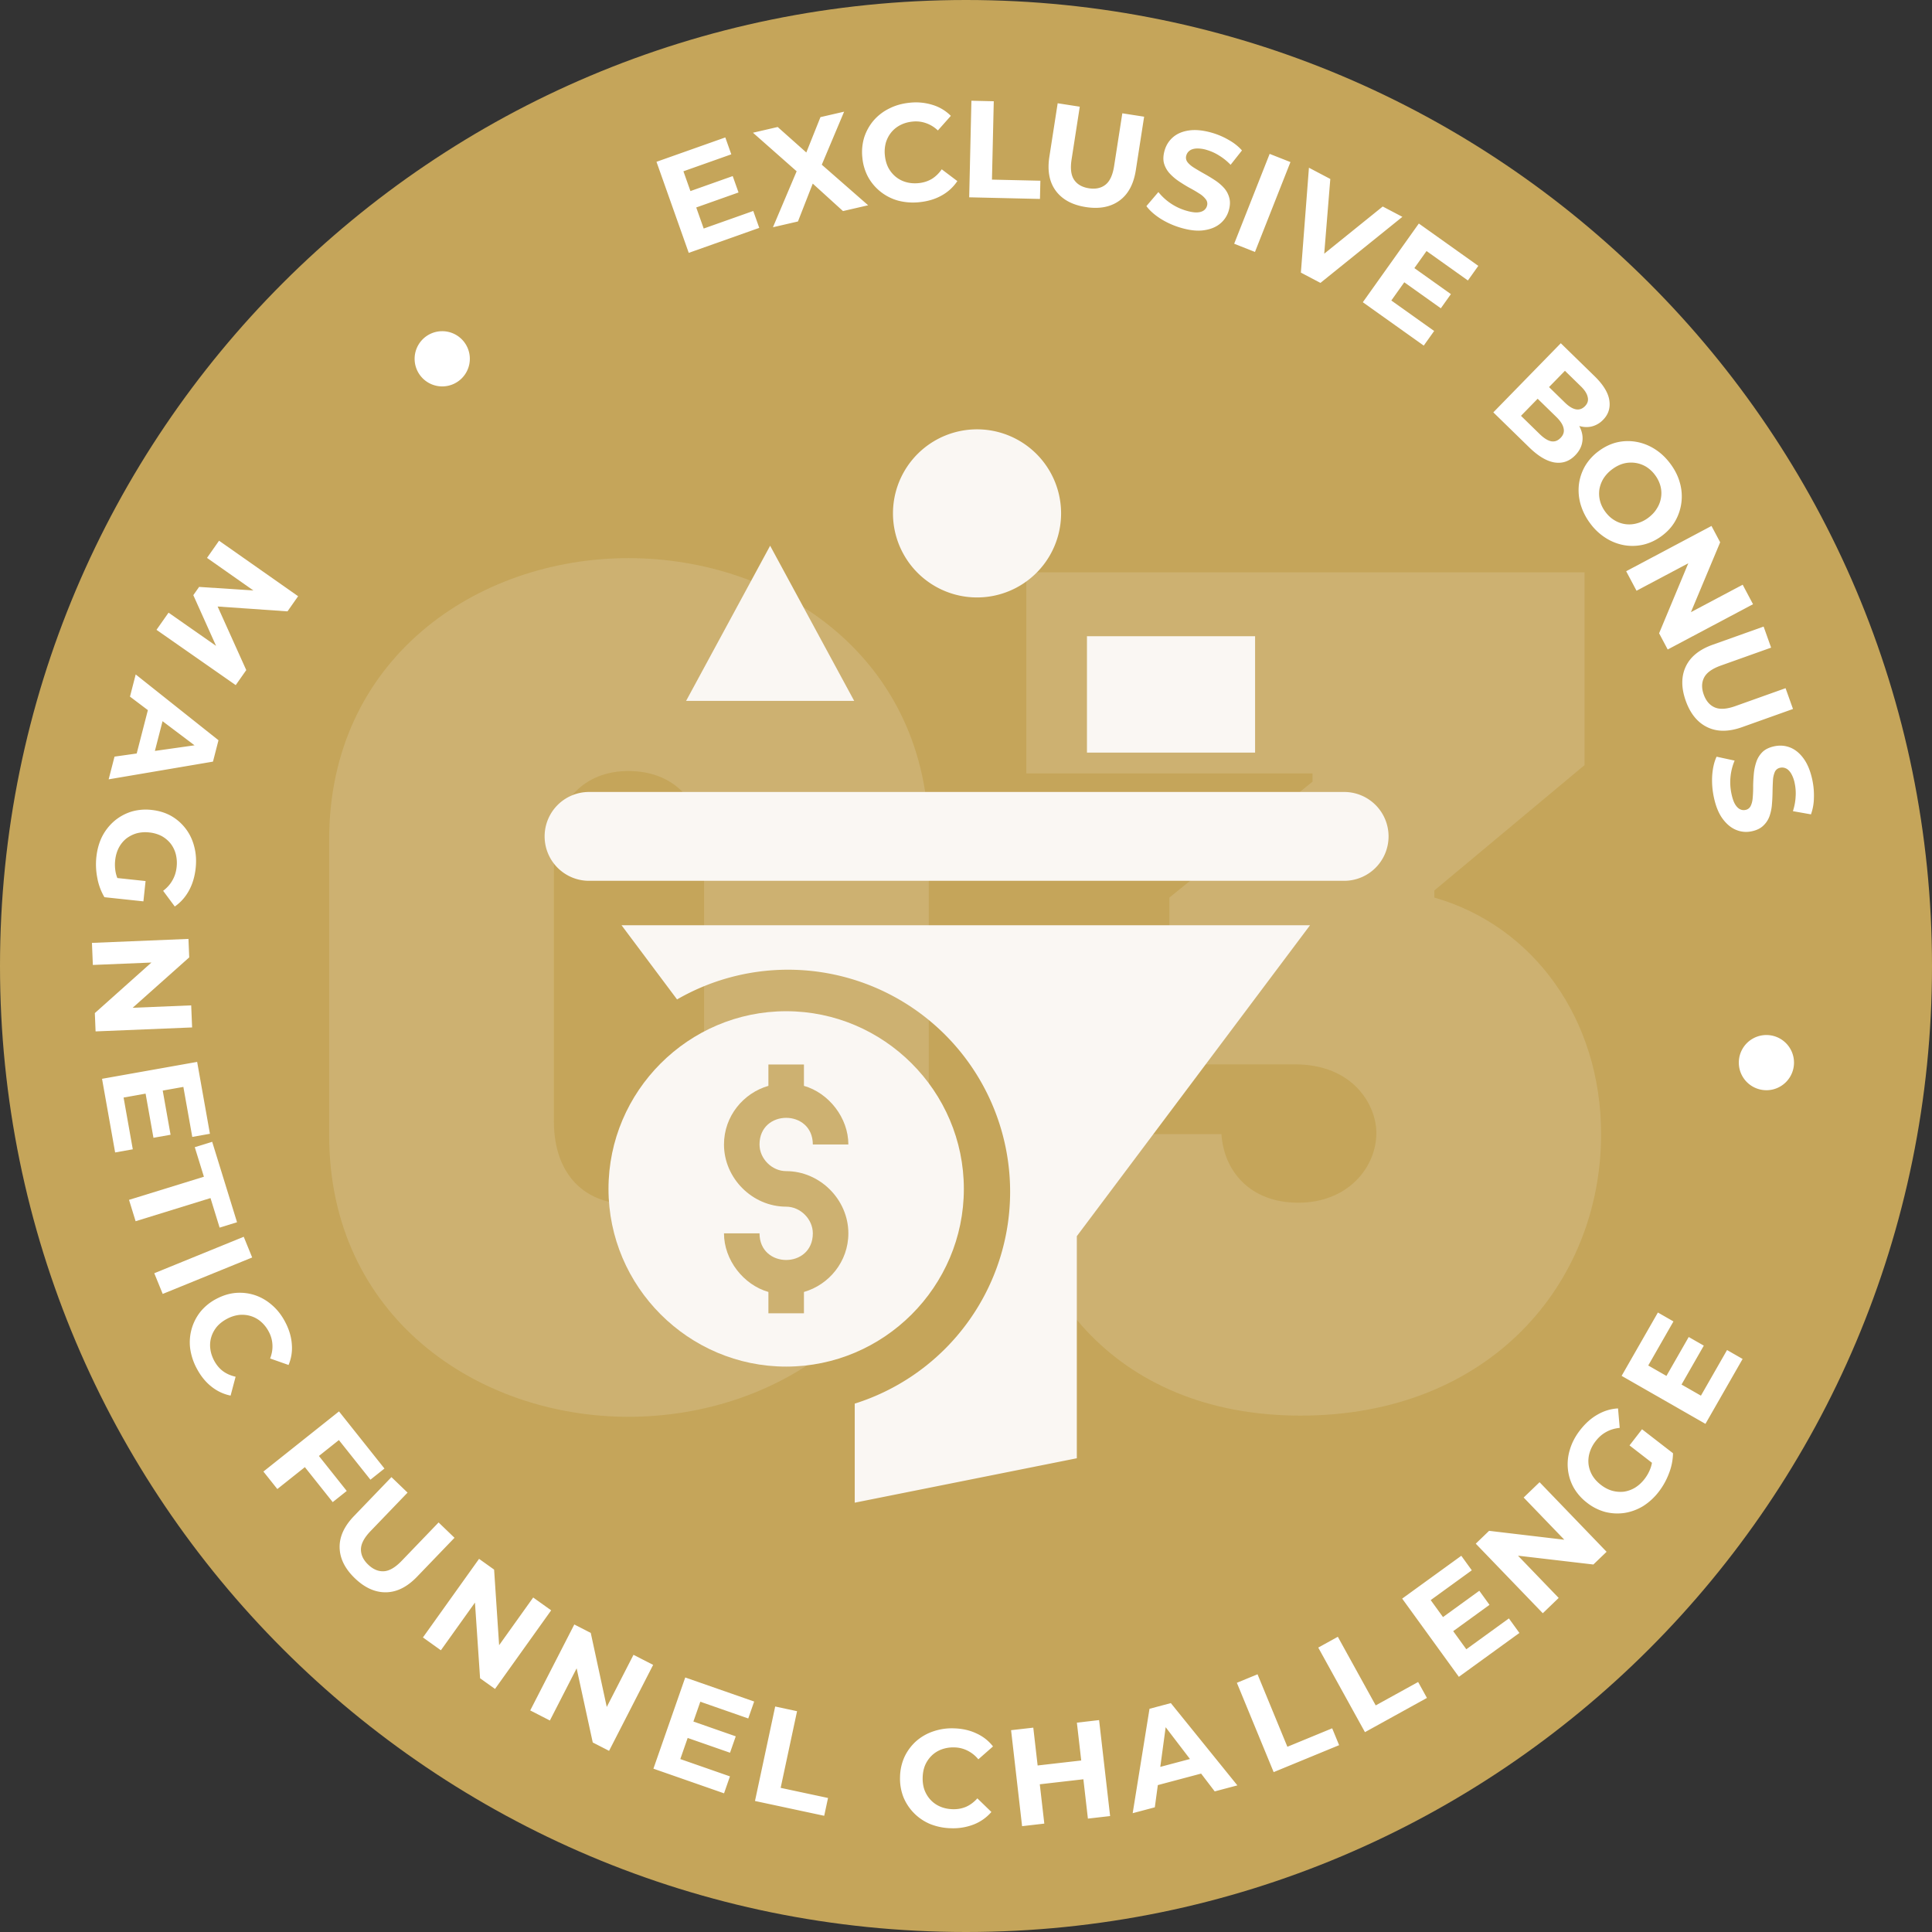 <svg width="135" height="135" fill="none" xmlns="http://www.w3.org/2000/svg"><rect width="100%" height="100%" fill="#333333" stroke="none"/><path d="M135 67.5c0 37.279-30.221 67.5-67.5 67.5C30.22 135 0 104.779 0 67.5 0 30.22 30.22 0 67.5 0 104.779 0 135 30.22 135 67.5Z" fill="#C5A55A"/><path d="M43.91 99c10.66 0 20.99-7.025 20.99-19.67V58.67C64.9 46.024 54.57 39 43.91 39 33.33 39 23 46.025 23 58.67v20.66C23 91.976 33.33 99 43.91 99Zm0-14.876c-2.976 0-5.207-1.983-5.207-5.785V59.66c0-3.802 2.23-5.785 5.206-5.785 3.058 0 5.29 1.983 5.29 5.785V78.34c0 3.802-2.232 5.785-5.29 5.785Zm46.976 14.793c13.223 0 20.992-9.256 20.992-19.67 0-8.016-4.711-14.544-11.653-16.528v-.496l10.496-8.76V39.992H71.713v14.05h20v.578l-10 8.099v11.653h8.76c4.132 0 5.702 2.892 5.702 4.793 0 2.397-1.983 4.876-5.454 4.876-3.389 0-5.207-2.231-5.372-4.793H70.803c0 10.413 6.943 19.67 20.083 19.67Z" fill="#FAF7F3" fill-opacity=".15"/><path d="m15.307 37.783 5.524 3.878-.742 1.058-5.55-.385.394-.56 2.275 5.049-.737 1.05-5.536-3.863.843-1.2 3.691 2.58-.155.221-1.806-4.024.405-.576 4.426.29-.189.27-3.685-2.588.842-1.2ZM9.482 47.127l5.785 4.598-.385 1.494-7.29 1.238.41-1.587 6.387-.903-.154.597-5.153-3.887.4-1.55Zm1.025 1.818 1.045.697-.866 3.362-1.255.115 1.076-4.174ZM6.734 59.888c.056-.53.191-1.01.405-1.44a3.59 3.59 0 0 1 .853-1.083 3.441 3.441 0 0 1 1.184-.65 3.544 3.544 0 0 1 1.42-.12c.504.054.958.193 1.361.417.402.23.742.529 1.02.895.278.365.476.78.594 1.246.125.466.159.967.102 1.504-.064.595-.22 1.118-.468 1.57-.25.458-.58.83-.992 1.116l-.814-1.096c.281-.215.498-.46.65-.735.159-.274.256-.58.292-.92a2.5 2.5 0 0 0-.058-.907 2.047 2.047 0 0 0-.367-.747 2.085 2.085 0 0 0-.632-.524 2.395 2.395 0 0 0-.856-.246 2.366 2.366 0 0 0-.88.061 2.2 2.2 0 0 0-.738.377 2.07 2.07 0 0 0-.515.644c-.13.257-.213.546-.247.865-.033.307-.017.61.048.907.071.306.21.608.418.908l-1.216.763A4.062 4.062 0 0 1 6.8 61.35a4.91 4.91 0 0 1-.067-1.462Zm.916 1.407 2.522.269-.151 1.419-2.723-.29.352-1.398ZM6.425 65.885l6.744-.278.053 1.291-4.692 4.18-.026-.627 4.856-.2.064 1.542-6.745.277-.052-1.28 4.691-4.19.026.627-4.856.2-.063-1.542ZM11.35 76.092l.569 3.2-1.196.212-.57-3.2 1.197-.212Zm-2.714.6.643 3.617-1.234.22-.915-5.146 6.646-1.182.893 5.023-1.234.219-.622-3.494-4.177.743ZM9.015 83.841l5.233-1.616-.638-2.064 1.217-.376 1.736 5.62-1.217.376-.637-2.064-5.233 1.617-.461-1.493ZM10.78 88.968l6.251-2.548.59 1.447-6.251 2.547-.59-1.446ZM13.745 95.618a4.154 4.154 0 0 1-.458-1.405 3.437 3.437 0 0 1 .728-2.565 3.537 3.537 0 0 1 1.11-.892c.449-.237.903-.376 1.362-.414.462-.034.91.02 1.34.164.435.148.83.38 1.185.693.361.311.665.7.91 1.166.274.518.43 1.032.467 1.543a3.04 3.04 0 0 1-.226 1.471l-1.287-.454c.125-.328.178-.647.16-.957a2.117 2.117 0 0 0-.254-.913 2.367 2.367 0 0 0-.542-.695 1.96 1.96 0 0 0-.712-.398c-.26-.081-.533-.107-.817-.081a2.384 2.384 0 0 0-.848.273c-.284.15-.518.332-.704.546-.181.22-.313.46-.393.72-.08.262-.105.533-.072.814.032.281.121.56.268.84.157.294.358.538.604.727.251.188.55.32.897.399l-.35 1.319a3.123 3.123 0 0 1-1.351-.639c-.402-.318-.74-.74-1.017-1.262ZM22.212 101.646l2.017 2.535-.98.781-2.018-2.535.98-.781Zm-2.833 2.402-.973-1.222 5.282-4.203 3.176 3.992-.98.78-2.204-2.769-4.301 3.422ZM24.796 110.282c-.69-.664-1.045-1.376-1.064-2.135-.019-.759.315-1.494 1.001-2.208l2.62-2.724 1.126 1.083-2.58 2.682c-.446.463-.672.888-.678 1.275-.006.387.162.745.505 1.074.343.33.707.484 1.093.464.386-.021.802-.264 1.248-.727l2.58-2.683 1.112 1.071-2.62 2.724c-.687.713-1.41 1.075-2.169 1.085-.759.01-1.483-.317-2.174-.981ZM29.552 114.418l3.923-5.492 1.051.751.416 6.269-.51-.364 2.825-3.955 1.256.897-3.924 5.492-1.043-.745-.424-6.275.51.365-2.825 3.954-1.255-.897ZM37.05 119.518l3.08-6.006 1.15.589 1.327 6.141-.558-.286 2.217-4.325 1.373.704-3.08 6.007-1.14-.585-1.336-6.146.558.286-2.217 4.325-1.373-.704ZM48.343 120.256l3.068 1.071-.4 1.146-3.069-1.07.4-1.147Zm-.806 2.66 3.469 1.21-.413 1.184-4.935-1.722 2.224-6.373 4.816 1.681-.413 1.183-3.35-1.169-1.398 4.006ZM52.755 125.845l1.412-6.601 1.528.327-1.146 5.357 3.31.707-.267 1.245-4.837-1.035ZM66.457 127.749a4.157 4.157 0 0 1-1.449-.288 3.458 3.458 0 0 1-1.882-1.889 3.549 3.549 0 0 1-.235-1.405 3.54 3.54 0 0 1 .305-1.39 3.44 3.44 0 0 1 .798-1.09 3.456 3.456 0 0 1 1.185-.694 3.974 3.974 0 0 1 1.462-.224c.585.015 1.11.13 1.573.348.47.211.862.517 1.173.916l-1.025.901a2.284 2.284 0 0 0-.757-.607 2.102 2.102 0 0 0-.92-.225 2.35 2.35 0 0 0-.871.132 1.962 1.962 0 0 0-.696.426 2.098 2.098 0 0 0-.47.673c-.11.261-.168.553-.176.874-.008.321.036.615.132.881.103.266.248.498.436.695.188.198.413.351.674.461.26.109.548.168.863.176.335.009.645-.048.93-.17.287-.127.549-.324.787-.588l.98.951a3.14 3.14 0 0 1-1.218.867 3.953 3.953 0 0 1-1.599.269ZM75.249 120.372l1.551-.179.77 6.706-1.552.178-.77-6.705Zm-2.278 7.054-1.552.179-.769-6.707 1.552-.177.77 6.705Zm2.846-3.111-3.276.376-.15-1.314 3.276-.375.15 1.313ZM79.147 126.698l1.176-7.296 1.49-.396 4.65 5.749-1.584.42-3.916-5.125.597-.159-.866 6.396-1.547.411Zm1.083-1.784.097-1.253 3.355-.891.714 1.037-4.166 1.107ZM88.998 123.829l-2.571-6.242 1.444-.595 2.086 5.065 3.13-1.29.485 1.178-4.575 1.884ZM95.377 121.035l-3.263-5.909 1.368-.755 2.647 4.795 2.964-1.636.615 1.114-4.33 2.391ZM100.736 113.063l2.632-1.907.712.984-2.63 1.907-.714-.984Zm1.724 2.181 2.975-2.156.735 1.015-4.231 3.067-3.961-5.466 4.131-2.993.734 1.015-2.872 2.082 2.489 3.436ZM107.803 112.726l-4.683-4.861.931-.897 6.24.738-.452.435-3.372-3.5 1.112-1.071 4.683 4.862-.924.889-6.247-.731.451-.435 3.372 3.501-1.111 1.07ZM115.911 104.231a4.207 4.207 0 0 1-1.101 1.012c-.409.245-.84.403-1.294.475-.449.066-.9.043-1.349-.069a3.555 3.555 0 0 1-1.271-.643 3.547 3.547 0 0 1-.94-1.069 3.35 3.35 0 0 1-.399-1.296 3.44 3.44 0 0 1 .148-1.374c.138-.462.372-.906.703-1.333.367-.473.774-.836 1.223-1.09.452-.26.929-.403 1.43-.43l.118 1.36c-.353.035-.667.13-.941.284-.278.151-.521.36-.73.63a2.475 2.475 0 0 0-.427.803 2.04 2.04 0 0 0-.08.828c.034.27.122.53.264.778.145.243.345.462.599.659.249.193.509.329.781.409.275.075.551.097.827.067.274-.04.532-.133.775-.278.247-.151.469-.353.665-.607a2.8 2.8 0 0 0 .434-.797c.101-.297.141-.628.122-.992l1.435-.011a4.05 4.05 0 0 1-.282 1.404 4.92 4.92 0 0 1-.71 1.28Zm-.042-1.679-2.005-1.553.874-1.128 2.165 1.676-1.034 1.005ZM116.386 96.244l1.614-2.82 1.055.603-1.614 2.82-1.055-.603Zm2.467 1.279 1.826-3.188 1.087.623-2.596 4.535-5.858-3.353 2.535-4.427 1.087.623-1.762 3.079 3.681 2.108ZM48.136 13.39l3.063-1.086.406 1.145-3.063 1.086-.406-1.146Zm1.036 2.579 3.463-1.227.419 1.181-4.927 1.746-2.254-6.363 4.809-1.703.418 1.181-3.345 1.185 1.417 4ZM54.01 15.88l1.928-4.553.256 1.108-3.58-3.161 1.728-.4 2.48 2.209-.722.177 1.23-3.075 1.654-.382-1.828 4.341-.252-1.09 3.758 3.289-1.757.406-2.58-2.344.695-.16-1.262 3.23-1.748.404ZM64.24 14.128a4.147 4.147 0 0 1-1.473-.106 3.443 3.443 0 0 1-2.101-1.642 3.545 3.545 0 0 1-.408-1.365 3.547 3.547 0 0 1 .13-1.418c.145-.44.364-.834.659-1.18a3.46 3.46 0 0 1 1.09-.835c.424-.216.898-.35 1.423-.403a3.9 3.9 0 0 1 1.604.151 3.04 3.04 0 0 1 1.277.765l-.906 1.02a2.286 2.286 0 0 0-.826-.509 2.12 2.12 0 0 0-.941-.11c-.313.031-.596.11-.848.24a1.966 1.966 0 0 0-.638.508c-.173.211-.3.453-.383.727a2.394 2.394 0 0 0-.067.888c.032.32.112.606.24.858.135.251.308.464.519.636.211.173.453.298.725.374.273.076.566.099.879.068.333-.033.633-.128.902-.284.268-.162.504-.389.708-.68l1.09.822a3.123 3.123 0 0 1-1.102 1.01c-.447.251-.964.406-1.553.465ZM67.723 13.787l.155-6.748 1.562.036-.126 5.476 3.383.077-.029 1.273-4.945-.114ZM75.873 14.469c-.947-.148-1.646-.526-2.098-1.136-.451-.61-.601-1.405-.449-2.383l.58-3.735 1.544.24-.571 3.678c-.1.635-.04 1.113.177 1.433.217.32.56.516 1.03.59.47.072.858-.01 1.161-.25.304-.239.506-.676.604-1.311l.572-3.678 1.524.237-.58 3.735c-.152.979-.536 1.69-1.151 2.134-.616.444-1.397.593-2.343.446ZM82.525 15.92a5.63 5.63 0 0 1-1.431-.638c-.434-.28-.764-.574-.988-.88l.837-.982a3.89 3.89 0 0 0 1.942 1.3c.296.086.542.127.737.124.204-.008.364-.052.48-.131a.576.576 0 0 0 .236-.324.497.497 0 0 0-.086-.466 1.612 1.612 0 0 0-.464-.407 8.446 8.446 0 0 0-.686-.4c-.247-.14-.494-.292-.741-.458a3.61 3.61 0 0 1-.635-.546 1.755 1.755 0 0 1-.39-.696c-.07-.262-.055-.566.045-.911.108-.37.305-.678.591-.923.294-.25.667-.405 1.12-.467.462-.066.998-.01 1.61.167.406.12.793.285 1.16.5.368.207.674.45.921.73l-.794 1.004a3.975 3.975 0 0 0-.797-.644 3.364 3.364 0 0 0-.851-.389 2.188 2.188 0 0 0-.743-.106c-.204.014-.363.065-.476.153a.61.61 0 0 0-.228.335.508.508 0 0 0 .085.467c.107.138.262.27.467.397.203.126.43.26.677.398.253.141.501.29.743.448.248.16.464.34.646.54.183.2.31.431.381.693.077.264.066.565-.033.905a1.828 1.828 0 0 1-.597.91c-.292.244-.668.398-1.13.465-.455.068-.991.012-1.608-.168ZM86.24 17.03l2.478-6.278 1.453.573-2.479 6.28-1.453-.574ZM90.9 19.05l.563-7.33 1.493.786-.527 6.476-.88-.462 5.07-4.09 1.374.722-5.726 4.616-1.367-.718ZM98.736 18.668l2.647 1.884-.704.99-2.648-1.884.705-.99Zm-1.516 2.33 2.993 2.13-.727 1.021-4.258-3.03 3.914-5.5 4.156 2.958-.727 1.021-2.891-2.057-2.46 3.456ZM104.347 28.814l4.715-4.83 2.36 2.302c.607.593.95 1.153 1.03 1.679.083.53-.059.985-.427 1.362a1.646 1.646 0 0 1-.833.48c-.304.064-.614.04-.928-.07a2.427 2.427 0 0 1-.894-.575l.407-.155c.304.296.524.61.66.94.14.325.181.648.12.966-.055.324-.219.626-.493.907-.404.414-.883.579-1.44.495-.551-.09-1.144-.443-1.778-1.063l-2.499-2.438Zm1.933.242 1.304 1.273c.29.283.554.45.79.502.247.052.471-.026.673-.233.197-.203.267-.426.21-.671-.048-.245-.218-.509-.507-.792l-1.388-1.353.795-.815 1.193 1.165c.272.265.524.421.757.468.241.047.456-.026.645-.219.184-.188.248-.4.189-.636-.048-.236-.207-.486-.479-.751l-1.111-1.085-3.071 3.147ZM111.124 36.581a4.148 4.148 0 0 1-.68-1.345 3.578 3.578 0 0 1-.117-1.381c.056-.452.199-.879.426-1.282a3.54 3.54 0 0 1 .951-1.047c.402-.3.827-.506 1.275-.615a3.368 3.368 0 0 1 1.355-.038c.453.079.884.247 1.291.504.409.256.771.596 1.086 1.018.32.427.543.87.669 1.33a3.468 3.468 0 0 1-.31 2.663c-.223.4-.537.751-.945 1.055-.401.3-.83.504-1.287.613a3.371 3.371 0 0 1-1.356.038 3.544 3.544 0 0 1-1.278-.502 3.98 3.98 0 0 1-1.08-1.01Zm1.06-.804c.181.242.388.433.621.572a1.97 1.97 0 0 0 1.573.22 2.27 2.27 0 0 0 .801-.393c.257-.192.459-.411.604-.656.151-.24.245-.496.284-.766.042-.264.028-.53-.043-.798a2.26 2.26 0 0 0-.378-.765 2.246 2.246 0 0 0-.626-.58 2.016 2.016 0 0 0-.754-.267 2.081 2.081 0 0 0-.819.047c-.274.075-.538.209-.796.401a2.457 2.457 0 0 0-.611.65c-.146.245-.24.5-.283.764-.038.27-.022.539.049.806.072.268.197.523.378.765ZM113.63 39.915l5.962-3.164.606 1.142-2.426 5.796-.294-.554 4.293-2.278.723 1.363-5.962 3.164-.601-1.133 2.421-5.805.295.554-4.294 2.278-.723-1.363ZM117.793 48.968c-.321-.903-.321-1.698-.001-2.386.321-.687.949-1.198 1.881-1.53l3.561-1.27.524 1.472-3.506 1.25c-.606.216-.997.495-1.175.839-.178.343-.187.739-.028 1.187.161.448.418.748.773.902.355.153.835.122 1.44-.094l3.506-1.25.519 1.453-3.561 1.27c-.932.332-1.74.334-2.424.004-.685-.33-1.188-.945-1.509-1.847ZM119.761 55.725a5.613 5.613 0 0 1-.118-1.562c.041-.515.142-.944.305-1.288l1.261.272a3.876 3.876 0 0 0-.22 2.325c.064.302.144.538.24.708.103.175.218.295.344.36a.574.574 0 0 0 .396.053.496.496 0 0 0 .37-.296c.077-.161.123-.362.137-.602a8.22 8.22 0 0 0 .027-.794c.005-.284.022-.574.05-.87.03-.288.091-.56.18-.817.09-.256.232-.48.427-.673.198-.187.472-.319.823-.394.378-.08.742-.054 1.093.081.359.14.673.395.943.764.278.375.483.873.617 1.495.088.415.126.835.112 1.258a3.547 3.547 0 0 1-.205 1.159l-1.261-.223c.109-.345.173-.681.188-1.006a3.372 3.372 0 0 0-.062-.934 2.195 2.195 0 0 0-.259-.704c-.11-.173-.23-.29-.361-.346a.616.616 0 0 0-.403-.042.51.51 0 0 0-.37.296 1.73 1.73 0 0 0-.129.6c-.014.24-.023.501-.028.785-.004.29-.017.579-.042.867a3.195 3.195 0 0 1-.167.825c-.09.256-.233.477-.43.664-.195.193-.466.327-.811.4-.371.08-.733.05-1.085-.092-.353-.141-.668-.4-.946-.773-.276-.369-.481-.867-.616-1.495ZM30.857 27a1.929 1.929 0 1 0 0-3.857 1.929 1.929 0 0 0 0 3.857ZM123.429 76.18a1.928 1.928 0 1 0 0-3.857 1.928 1.928 0 0 0 0 3.856Z" fill="#fff"/><path d="M93.867 55.34H41.104a3.104 3.104 0 0 0 0 6.207h52.763a3.104 3.104 0 1 0 0-6.207ZM47.31 69.836a15.518 15.518 0 1 1 12.415 28.243v6.922l15.519-3.104V86.378l16.295-21.726H43.43l3.88 5.184ZM75.952 44.457H87.7v8.133H75.952v-8.133ZM53.814 38.133l-5.873 10.843h11.747l-5.874-10.843ZM68.271 41.747a5.873 5.873 0 1 0 0-11.747 5.873 5.873 0 0 0 0 11.747Z" fill="#FAF7F3"/><path d="M54.934 70.66c-6.828 0-12.415 5.587-12.415 12.416 0 6.829 5.587 12.416 12.415 12.416 6.83 0 12.416-5.588 12.416-12.416 0-6.829-5.587-12.416-12.416-12.416Zm0 11.174c2.36 0 4.346 1.987 4.346 4.346 0 1.986-1.366 3.6-3.104 4.097v1.49h-2.483v-1.49c-1.738-.497-3.104-2.235-3.104-4.097h2.483c0 2.483 3.725 2.483 3.725 0 0-.994-.87-1.863-1.863-1.863-2.359 0-4.345-1.986-4.345-4.345 0-1.987 1.366-3.6 3.104-4.097v-1.49h2.483v1.49c1.738.496 3.104 2.235 3.104 4.097h-2.483c0-2.483-3.725-2.483-3.725 0 0 .993.87 1.862 1.862 1.862Z" fill="#FAF7F3"/></svg>